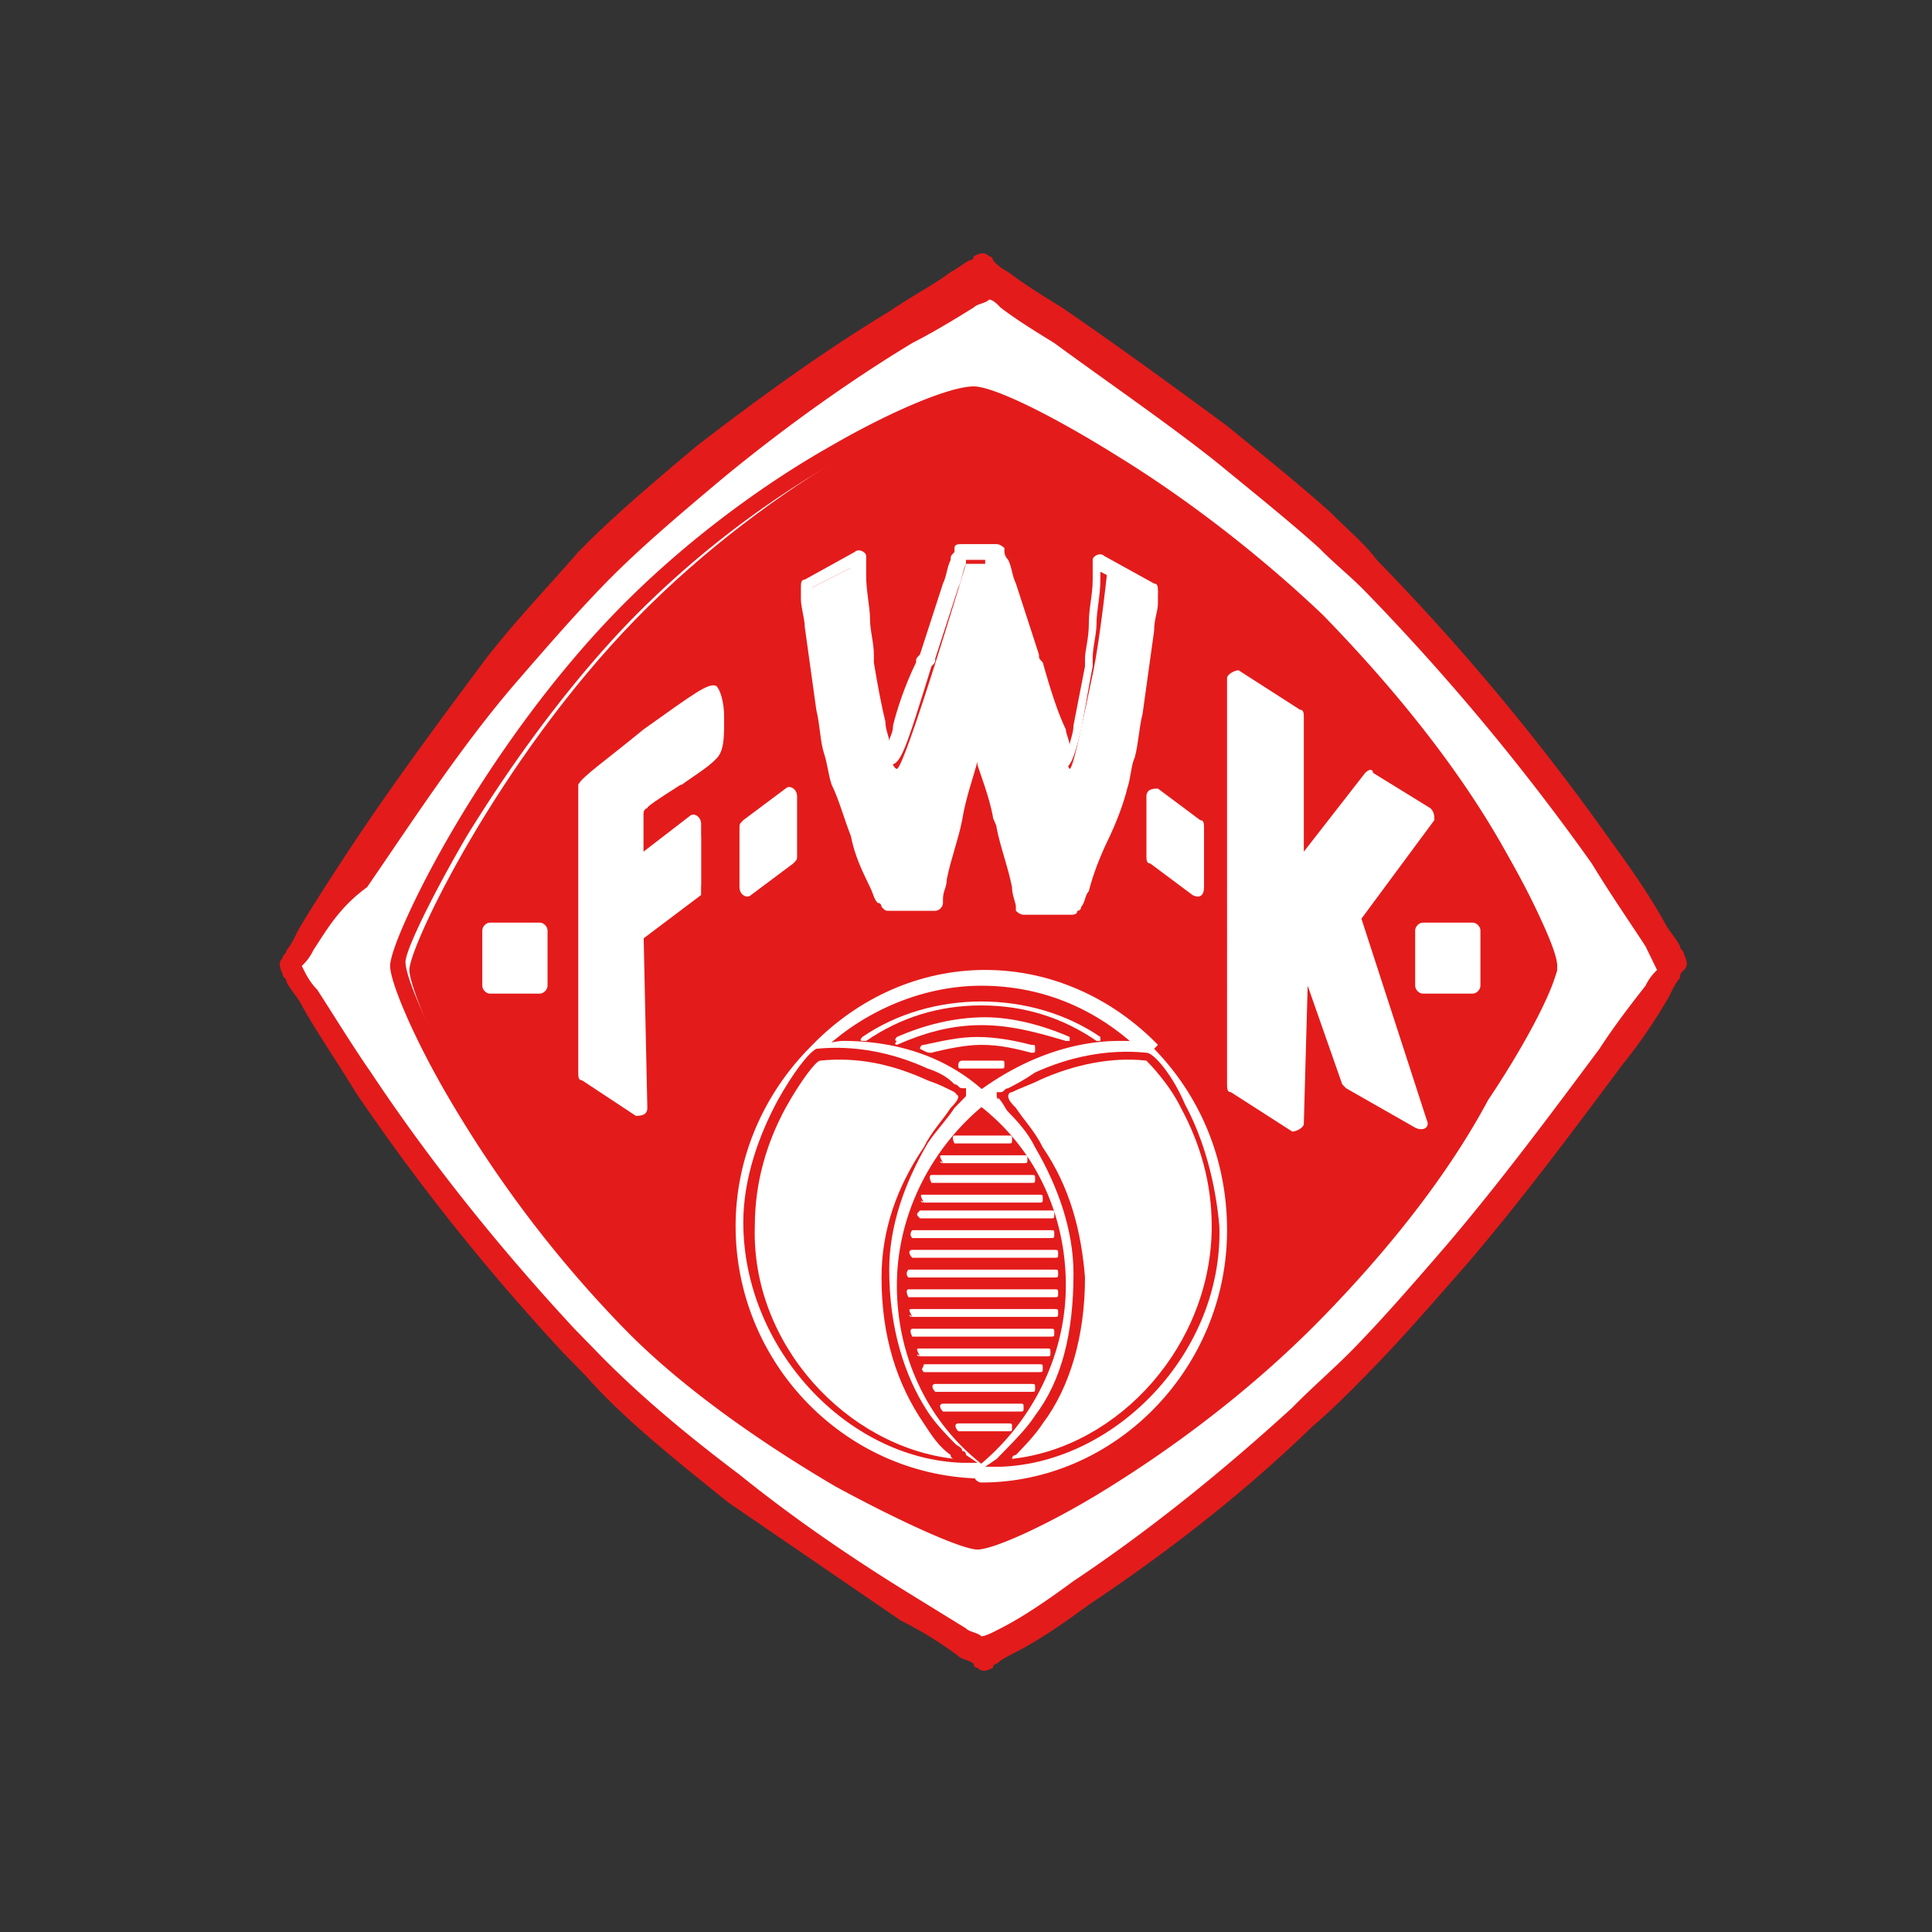 <svg width="49" height="49" viewBox="0 0 49 49" xmlns="http://www.w3.org/2000/svg"><rect x="0" y="0" width="49" height="49" fill="#333333" stroke="none"/><g fill="none" fill-rule="evenodd"><path d="M6.876 6.1h35.832v36.8H6.876z"/><g fill-rule="nonzero"><path d="M34.529 34.4c-4.576 4.7-9.737 7.6-9.737 7.6s-6.231-3.6-9.931-7.4c-4.869-5-7.693-10.2-7.693-10.2s3.214-5.7 7.498-10.1C18.95 10.1 24.792 7 24.792 7s6.33 4 9.834 7.6c5.258 5.4 7.692 9.9 7.692 9.9s-3.602 5.6-7.79 9.9z" fill="#FFF"/><path d="M25.376 41.3c.585-.3 1.169-.7 1.85-1.2 1.948-1.3 3.798-2.8 5.55-4.4.487-.5 1.071-1 1.558-1.5.78-.8 1.558-1.7 2.337-2.6 1.363-1.6 2.629-3.3 3.895-5 .39-.6.779-1.1 1.168-1.6.098-.2.195-.3.292-.4l-.292-.6c-.39-.6-.876-1.3-1.363-2.1a58.417 58.417 0 00-5.745-6.9c-.39-.4-.779-.7-1.168-1.1-.78-.7-1.655-1.4-2.63-2.2-1.265-1-2.725-2-4.089-3-.486-.3-.973-.6-1.363-.9-.097-.1-.194-.2-.292-.2-.097.1-.292.1-.39.2-.486.3-.973.6-1.557.9-1.655 1-3.31 2.2-4.771 3.4-1.071.9-2.142 1.8-3.019 2.7-.779.8-1.558 1.7-2.336 2.6-1.364 1.6-2.532 3.4-3.7 5.1-.682.5-.974 1-1.364 1.6-.097.2-.194.3-.292.4.098.2.195.4.39.6.39.6.876 1.4 1.363 2.1 1.46 2.2 3.213 4.4 5.16 6.5l.585.6c.973 1 2.142 2 3.602 3.1 1.363 1.1 2.824 2.1 4.284 3l1.461.9c.097.1.292.1.39.2.097 0 .292-.1.486-.2zm9.445-6.6c-.487.5-.974 1-1.558 1.5-1.752 1.7-3.7 3.2-5.647 4.5-.682.5-1.266.9-1.85 1.2-.195.1-.39.2-.487.3-.097 0-.097.1-.097.1-.195.1-.293.1-.39 0-.097 0-.097-.1-.097-.1-.098-.1-.292-.1-.39-.2a9.6 9.6 0 00-1.46-.9l-4.382-3C17.1 37 15.834 36 14.861 34.9l-.585-.6c-1.947-2.1-3.7-4.3-5.258-6.6-.486-.8-.973-1.5-1.363-2.2-.097-.2-.292-.4-.39-.6 0-.1-.097-.1-.097-.2-.097-.2-.097-.3 0-.4 0-.1.098-.1.098-.2.097-.1.195-.3.292-.5.292-.5.681-1.1 1.07-1.7 1.17-1.8 2.435-3.5 3.7-5.2.78-1 1.559-1.8 2.338-2.7.876-.9 1.947-1.8 3.018-2.7 1.558-1.2 3.213-2.4 4.869-3.4.584-.4 1.168-.7 1.558-1 .194-.1.292-.2.486-.3 0 0 .098 0 .098-.1.194-.1.292-.1.39 0 .097 0 .097.1.097.1.097.1.194.2.39.3.389.3.875.6 1.362.9 1.46 1 2.824 2 4.187 3 .974.8 1.85 1.5 2.629 2.2.39.4.876.8 1.168 1.2a58.89 58.89 0 015.843 7c.584.8 1.07 1.5 1.46 2.2.097.2.292.4.39.6 0 .1.097.1.097.2.097.2.097.3 0 .4-.097.1-.097.1-.097.2-.098.1-.195.3-.293.5-.292.5-.681 1.1-1.168 1.7-1.266 1.7-2.532 3.4-3.895 5-.876 1-1.655 1.9-2.434 2.7z" fill="#E41B1B"/><path d="M33.458 33.3c-3.797 3.9-7.984 5.8-8.569 5.8-.584 0-5.744-2.4-8.763-5.5-3.992-4.1-5.744-8.4-5.744-9 0-.6 2.24-5.3 5.744-8.9 3.506-3.6 7.887-5.7 8.86-5.7.877 0 5.843 2.8 8.667 5.8 4.381 4.5 5.842 8.2 5.842 8.8-.098.5-2.63 5.1-6.037 8.7z" fill="#E41B1B"/><path d="M33.263 33.2c1.558-1.6 3.019-3.5 4.284-5.5.974-1.5 1.656-2.9 1.656-3.2 0-.3-.487-1.5-1.266-2.8-1.071-1.8-2.63-3.8-4.576-5.8-1.266-1.3-3.116-2.8-5.064-4-1.655-1-3.115-1.8-3.505-1.8-.487 0-1.85.6-3.408 1.5a24.044 24.044 0 00-5.355 4.1c-1.558 1.6-3.018 3.6-4.187 5.5-.876 1.5-1.558 2.9-1.558 3.2 0 .4.584 1.7 1.363 3.1 1.071 1.9 2.63 3.9 4.382 5.8 1.363 1.4 3.213 2.8 5.258 3.9 1.558.9 3.116 1.6 3.408 1.6.39 0 1.655-.6 3.018-1.4 2.045-1.1 3.895-2.5 5.55-4.2zm.292.2c-1.655 1.7-3.602 3.2-5.55 4.4-1.46.9-2.823 1.5-3.213 1.5-.39 0-1.947-.7-3.603-1.6-2.044-1.2-3.992-2.6-5.355-4-1.85-1.9-3.31-3.9-4.479-5.9-.876-1.5-1.46-2.9-1.46-3.3 0-.4.681-1.9 1.558-3.4 1.168-2 2.629-4 4.186-5.6 1.558-1.6 3.506-3.1 5.453-4.2 1.558-.9 3.019-1.5 3.603-1.5.487 0 1.947.7 3.7 1.8 1.947 1.2 3.797 2.7 5.16 4 1.948 2 3.506 4 4.577 5.9.779 1.4 1.363 2.6 1.363 3 0 .4-.682 1.8-1.753 3.4-1.07 2-2.629 3.9-4.187 5.5z" fill="#E41B1B"/><path d="M14.958 27.2s-.097-7 0-7.2c.097-.2 3.116-2.4 3.213-2.3.097.1.097 1.2 0 1.5-.097.3-1.85 1.2-1.85 1.4-.097.2 0 1.7 0 1.7l1.46-1.1v1.5l-1.46 1.1v4.4l-1.363-1z" fill="#FFF"/><path d="M16.126 27.7v-4c0-.1 0-.1.098-.2l1.363-1v-1l-1.169.8c-.097.1-.292 0-.292-.1v-1.8c.098-.1 0-.1.974-.8h.097c.487-.3.78-.5.78-.6 0-.1.097-.4.097-.7v-.4c-.098 0-.195.1-.292.2-.293.2-.682.5-1.071.7-.39.3-.78.6-1.072.8-.194.1-.292.2-.389.3l-.097.1v7l.973.7zm.292.4c0 .2-.194.2-.292.2l-1.363-.9c-.097 0-.097-.1-.097-.2V19.9c.097-.2.681-.6 1.655-1.4 1.266-.9 1.655-1.2 1.85-1.1.097.1.195.4.195.8s0 .7-.098.9c-.097.2-.292.3-.973.8h-.098l-.292.2c-.097.1-.194.1-.292.2-.097.1-.195.1-.195.2h-.097v1.1l1.168-.9c.098-.1.293 0 .293.2v1.5c0 .1 0 .1-.098.2l-1.363 1 .097 4.5zm2.532-5.6l1.071-.8v-1.5l-1.071.8" fill="#FFF"/><path d="M19.047 22.7c-.097.1-.292 0-.292-.2V21c0-.1 0-.1.098-.2l1.07-.8c.098-.1.293 0 .293.2v1.5c0 .1 0 .1-.098.2l-1.07.8zm.877-1.1v-1l-.78.5v1l.78-.5zm10.418.9l-1.07-.8v-1.5l1.07.8" fill="#FFF"/><path d="M30.245 21.1l-.78-.5v1l.78.5v-1zm0 1.6l-1.071-.8c-.098 0-.098-.1-.098-.2v-1.5c0-.2.195-.2.292-.2l1.071.8c.098 0 .098.1.098.2v1.5c0 .2-.098.3-.292.2zm-5.356-4.2c.195 0 1.266 4.4 1.266 4.4h1.169s.973-2.1 1.363-3.8c.39-1.8.681-4.1.681-4.1l-1.265-.7s-.195 1.9-.39 2.8c-.195.9-.487 2.4-.584 2.4-.097 0-1.753-5.2-1.753-5.2H24.5s-1.558 5.2-1.753 5.2c-.194 0-.486-1.5-.584-2.4-.195-.9-.39-2.8-.39-2.8l-1.362.7s.292 2.3.681 4.1c.39 1.8 1.363 3.8 1.363 3.8h1.169s1.07-4.4 1.265-4.4z" fill="#FFF"/><path d="M24.792 19.3c-.097.4-.292.9-.39 1.5-.097.5-.291 1-.389 1.5 0 .2-.097.3-.097.5v.1c0 .1-.098.2-.195.2h-1.168c-.098 0-.098 0-.195-.1 0 0 0-.1-.097-.1-.098-.1-.098-.2-.195-.4-.195-.4-.39-.8-.487-1.3-.195-.5-.292-.9-.487-1.3-.097-.3-.097-.5-.195-.8-.097-.3-.097-.7-.194-1.1l-.292-2.1c0-.2-.098-.5-.098-.7v-.3c0-.1 0-.2.098-.2l1.265-.7c.098-.1.292 0 .292.1v.5c0 .4.098.8.098 1.1 0 .3.097.6.097.9v.2c.098.6.195 1.1.292 1.5 0 .2.098.4.098.5 0-.1.097-.2.097-.4.097-.4.292-1 .584-1.6 0-.1 0-.1.098-.2l.584-1.8c.097-.2.097-.4.195-.6 0-.1 0-.1.097-.2v-.1c0-.1.097-.1.195-.1h.876c.097 0 .195.1.195.1v.1s0 .1.097.2c.097.2.097.4.195.6l.584 1.8c0 .1 0 .1.097.2.195.7.39 1.3.585 1.7 0 .1.097.3.097.4 0-.1.097-.3.097-.5l.292-1.5v-.2c0-.2.098-.5.098-.9s.097-.7.097-1.1v-.5c0-.1.195-.2.292-.1l1.266.7c.097 0 .097.1.097.2v.3c0 .2-.097.4-.097.7l-.292 2.1c-.097.4-.097.7-.195 1.1-.097.2-.097.5-.195.8-.097.4-.292.9-.486 1.3-.195.4-.39.9-.487 1.3-.098.1-.098.3-.195.4 0 0 0 .1-.097.1 0 .1-.098.1-.195.1H25.96c-.098 0-.195-.1-.195-.1V23c0-.1-.098-.3-.098-.5-.097-.5-.292-1-.39-1.5 0-.1-.096-.2-.096-.3-.098-.5-.293-1-.39-1.3 0-.1 0-.1-.097-.2.097-.1.097 0 .097.1zm-1.363 3.4c0-.1.097-.3.097-.5.098-.5.292-1 .39-1.5.487-2 .584-2.3.876-2.3.195 0 .292.4.78 2 0 .1.096.2.096.3.098.5.293 1 .39 1.5 0 .2.097.3.097.5h.877c.097-.1.097-.2.194-.4.195-.4.39-.8.487-1.3.195-.4.292-.9.39-1.3.097-.3.097-.5.194-.7.098-.3.098-.7.195-1.1l.292-2.1c0-.2.098-.5.098-.7V15l-.974-.5v.2c0 .4-.097.8-.097 1.1 0 .3-.098.6-.098.9v.2c-.097.5-.195 1.1-.292 1.6-.195.8-.292 1-.487 1s-.292-.2-1.07-2.6c0-.1 0-.1-.098-.2l-.584-1.8c-.098-.2-.098-.4-.195-.6v-.1H24.5v.1c-.097.2-.097.4-.195.6l-.584 1.8c0 .1 0 .1-.097.2-.682 2.2-.78 2.5-1.071 2.5-.292 0-.487-.7-.78-2.6v-.2c0-.3-.097-.6-.097-.9 0-.4-.097-.7-.097-1.1v-.2l-.974.5v.1c0 .2.098.4.098.7l.292 2.1c.097.4.097.7.194 1.1 0 .2.098.5.195.7.098.4.292.8.39 1.3.194.4.292.9.487 1.3.097.1.097.3.194.4l.974.1zm7.887 4.8V17.2l1.558 1v3.9l1.85-2.4 1.46.9-1.947 2.6 1.752 5.2-1.752-1-1.363-3.4v4.5" fill="#FFF"/><path d="M32.679 28.1V24c0-.2.292-.3.39-.1l1.265 3.4 1.363.7-1.558-4.7v-.2l1.85-2.4-1.265-.7-1.753 2.3c-.097.1-.292.1-.292-.1v-3.8l-1.168-.7v9.8l1.168.6zm.39.4c0 .1-.195.2-.293.2l-1.558-1c-.097 0-.097-.1-.097-.2V17.2c0-.1.195-.2.292-.2l1.558 1c.097 0 .097.1.097.2v3.4l1.558-2c.098-.1.195-.1.195 0l1.46.9c.098.1.098.2.098.3l-1.85 2.5 1.655 5.1c.098.2-.097.3-.292.2l-1.753-1-.097-.1-.876-2.5-.098 3.5zm-20.643-4.9h1.266V25h-1.266v-1.4z" fill="#FFF"/><path d="M12.621 24.8h.876v-1h-.876v1zm-.195-1.4h1.266c.097 0 .195.1.195.2V25c0 .1-.098.2-.195.2h-1.266c-.097 0-.194-.1-.194-.2v-1.4c0-.1.097-.2.194-.2zm23.66.2h1.267V25h-1.266v-1.4z" fill="#FFF"/><path d="M36.282 24.8h.876v-1h-.876v1zm-.195-1.4h1.266c.097 0 .194.1.194.2V25c0 .1-.097.2-.194.2h-1.266c-.098 0-.195-.1-.195-.2v-1.4c0-.1.097-.2.195-.2zm-15.384 3.4c1.07-1.1 2.629-1.8 4.186-1.8 1.558 0 3.019.6 4.187 1.8l.292-.3c-1.168-1.2-2.726-1.9-4.381-1.9-1.655 0-3.213.7-4.382 1.9l.098.3z" fill="#FFF"/><g fill="#FFF"><path d="M21.968 26.4c.877-.6 1.85-.9 2.921-.9 1.072 0 2.045.3 2.922.9h.097v-.1c-.876-.6-1.947-.9-3.019-.9-1.07 0-2.142.3-3.018.9 0 0-.097.1 0 .1h.097z"/><path d="M22.747 26.5c.682-.3 1.364-.5 2.142-.5.78 0 1.461.2 2.143.4h.097v-.1c-.682-.3-1.46-.5-2.142-.5-.78 0-1.558.2-2.24.5 0 0-.097.1 0 .1-.097.1 0 .1 0 .1z"/><path d="M23.624 26.7c.39-.1.876-.2 1.265-.2.487 0 .877.1 1.266.2.098 0 .098 0 .098-.1s0-.1-.098-.1c-.39-.1-.876-.2-1.363-.2s-.876.1-1.363.2c-.097 0-.097.1-.097.1.194.1.194.1.292.1zm.779.4h.973c.098 0 .098 0 .098-.1s0-.1-.098-.1h-.973c-.098 0-.098.1-.098.1 0 .1 0 .1.098.1z"/></g><path d="M29.174 26.6h-.78c-1.362 0-2.53.5-3.505 1.2 1.364 1.1 2.337 2.8 2.337 4.7 0 1.9-.876 3.6-2.24 4.7 3.311 0 6.038-2.8 6.038-6.2 0-1.7-.78-3.2-1.85-4.4z" fill="#FFF"/><path d="M24.792 27.7c1.071-.8 2.337-1.3 3.603-1.3.292 0 .487 0 .779.1 0 0 .097 0 .097.1 1.168 1.2 1.85 2.8 1.85 4.6 0 3.5-2.824 6.4-6.232 6.4-.097 0-.194-.1-.194-.2s0-.1.097-.2c1.363-1.1 2.24-2.8 2.24-4.6 0-1.8-.78-3.5-2.24-4.6-.097-.1-.097-.3 0-.3zm.292 9.6h-.195.195zm5.745-6.2c0-1.6-.584-3.1-1.655-4.2h-.682c-1.168 0-2.24.4-3.213 1a6.25 6.25 0 012.142 4.7c0 1.8-.682 3.4-1.947 4.5 3.018-.3 5.355-2.9 5.355-6z" fill="#FFF"/><path d="M25.376 27.8s2.045 1.9 2.045 4.5c0 3.4-2.045 4.7-2.045 4.7 2.63-.1 5.55-2.6 5.453-6-.097-2.5-1.558-4.2-1.753-4.2-2.044-.3-3.7 1-3.7 1z" fill="#FFF"/><path d="M25.279 27.8v-.1h.097c.098 0 .098-.1.195-.1.195-.1.39-.2.682-.4.876-.4 1.85-.6 2.823-.5.195 0 .682.6.974 1.3.487.9.779 2 .876 3.1.098 3.2-2.629 6-5.55 6.1h-.39l.293-.2.097-.1.195-.2c.195-.2.487-.5.682-.8.681-.9.973-2.1.973-3.6 0-1.1-.39-2.2-.973-3.2-.195-.4-.487-.7-.682-.9-.097-.1-.097-.2-.292-.4.097.1 0 .1 0 0zm.487.3c.195.3.487.6.681 1 .682 1 .974 2.1 1.071 3.3 0 1.5-.39 2.8-1.07 3.7-.195.3-.487.6-.682.8 0 0-.098 0-.098.1 2.727-.3 5.064-2.9 5.064-5.9 0-1.1-.293-2.1-.78-3-.291-.6-.778-1.1-.876-1.2-.876-.1-1.85.1-2.726.5-.195.1-.487.2-.682.3-.097 0-.097.1-.097.1 0 .1.097.2.195.3z" fill="#E41B1B"/><path d="M20.605 26.6c.292 0 .487-.1.78-.1 1.362 0 2.53.5 3.504 1.2-1.363 1.1-2.336 2.8-2.336 4.7 0 1.9.876 3.7 2.336 4.8-3.31 0-6.036-2.8-6.036-6.2 0-1.7.681-3.2 1.752-4.4z" fill="#FFF"/><path d="M19.047 31.1c0 3.2 2.337 5.8 5.356 6a6.146 6.146 0 01-1.948-4.5c0-1.9.78-3.6 2.142-4.7-.973-.7-2.044-1-3.213-1h-.681c-1.071 1.1-1.656 2.6-1.656 4.2zm5.94 6.4c-.098 0-.098 0 0 0-3.505 0-6.33-2.9-6.33-6.4 0-1.7.682-3.3 1.85-4.5l.098-.1c.292 0 .584-.1.78-.1 1.362 0 2.628.4 3.602 1.3.097.1.097.2 0 .3-1.363 1.1-2.24 2.8-2.24 4.6 0 1.8.78 3.5 2.24 4.6.195 0 .195.3 0 .3z" fill="#FFF"/><path d="M24.208 29h1.363c.097 0 .097 0 .097-.1s0-.1-.097-.1h-1.363s-.097 0 0 .2c-.097 0 0 0 0 0zm-.292.5h2.045c.097 0 .097 0 .097-.1s0-.1-.097-.1h-2.045c-.098 0-.098 0 0 .2-.098-.1-.098 0 0 0zm-.292.5h2.531c.098 0 .098 0 .098-.1s0-.1-.098-.1h-2.531s-.098 0 0 .2c-.098-.1 0 0 0 0zm-.195.5h2.921c.097 0 .097 0 .097-.1s0-.1-.097-.1h-2.921c-.097 0-.097 0 0 .2-.097-.1-.097 0 0 0zm-.097.4h3.31c.097 0 .097 0 .097-.1s0-.1-.097-.1h-3.31c-.098.1-.098.1 0 .2-.098 0-.098 0 0 0zm-.195.5h3.505c.097 0 .097 0 .097-.1s0-.1-.097-.1h-3.505s-.098.1 0 .2c-.098 0 0 0 0 0zm0 .5h3.602c.098 0 .098 0 .098-.1s0-.1-.098-.1h-3.602c-.098 0-.098.1 0 .2-.098 0-.098 0 0 0zm-.098.5h3.7c.098 0 .098 0 .098-.1s0-.1-.098-.1h-3.7s-.097.1 0 .2c-.097 0 0 0 0 0zm0 .5h3.7c.098 0 .098 0 .098-.1s0-.1-.098-.1h-3.7s-.097 0 0 .2c-.097 0 0 0 0 0zm.098.5h3.602c.098 0 .098 0 .098-.1s0-.1-.098-.1h-3.602c-.098 0-.098 0 0 .2-.098-.1-.098 0 0 0zm0 .5h3.505c.097 0 .097 0 .097-.1s0-.1-.097-.1h-3.505s-.098 0 0 .2c-.098-.1 0 0 0 0zm.195.5h3.213c.097 0 .097 0 .097-.1s0-.1-.097-.1h-3.213c-.098 0-.098 0 0 .2-.098-.1-.098 0 0 0zm.097.4h2.921c.097 0 .097 0 .097-.1s0-.1-.097-.1h-2.921c0 .1-.097.1 0 .2-.097 0 0 0 0 0zm.292.5h2.434c.098 0 .098 0 .098-.1s0-.1-.098-.1h-2.434c-.097 0-.097.1 0 .2-.097 0-.097 0 0 0zm.195.5h1.947c.098 0 .098 0 .098-.1s0-.1-.098-.1h-1.947c-.098 0-.098.1 0 .2-.098 0-.098 0 0 0zm.39.5h1.265c.097 0 .097 0 .097-.1s0-.1-.097-.1h-1.266c-.097 0-.097.1 0 .2-.097 0-.097 0 0 0z" fill="#FFF"/><path d="M24.5 27.8s-2.045 1.9-2.045 4.5c0 3.4 2.045 4.7 2.045 4.7-2.629-.1-5.55-2.6-5.453-6 .098-2.5 1.558-4.2 1.753-4.2 1.947-.3 3.7 1 3.7 1z" fill="#FFF"/><path d="M24.208 27.7c-.195-.1-.39-.2-.682-.3-.876-.4-1.752-.6-2.726-.5-.097 0-.487.5-.876 1.2-.487.9-.78 1.9-.78 3-.097 3 2.338 5.6 5.064 5.9 0 0-.097 0-.097-.1-.293-.2-.487-.5-.682-.8-.682-1-1.071-2.2-1.071-3.7 0-1.2.39-2.3 1.07-3.3.196-.4.488-.7.683-1 .097-.1.194-.2.194-.3l-.097-.1zm.292.1c0 .1 0 .1 0 0l-.292.3c-.195.3-.487.6-.682.9-.584 1-.973 2.1-.973 3.2 0 1.5.39 2.7.973 3.6.195.3.487.6.682.8.097.1.195.1.195.2 0 0 .097 0 .097.1l.292.2h-.39c-2.92-.1-5.55-2.9-5.55-6.1 0-1.1.39-2.2.877-3.1.39-.7.779-1.2.974-1.3.973-.1 1.947.1 2.823.5.292.1.487.2.682.4.097 0 .097.1.195.1h.097v.2z" fill="#E41B1B"/></g></g></svg>
